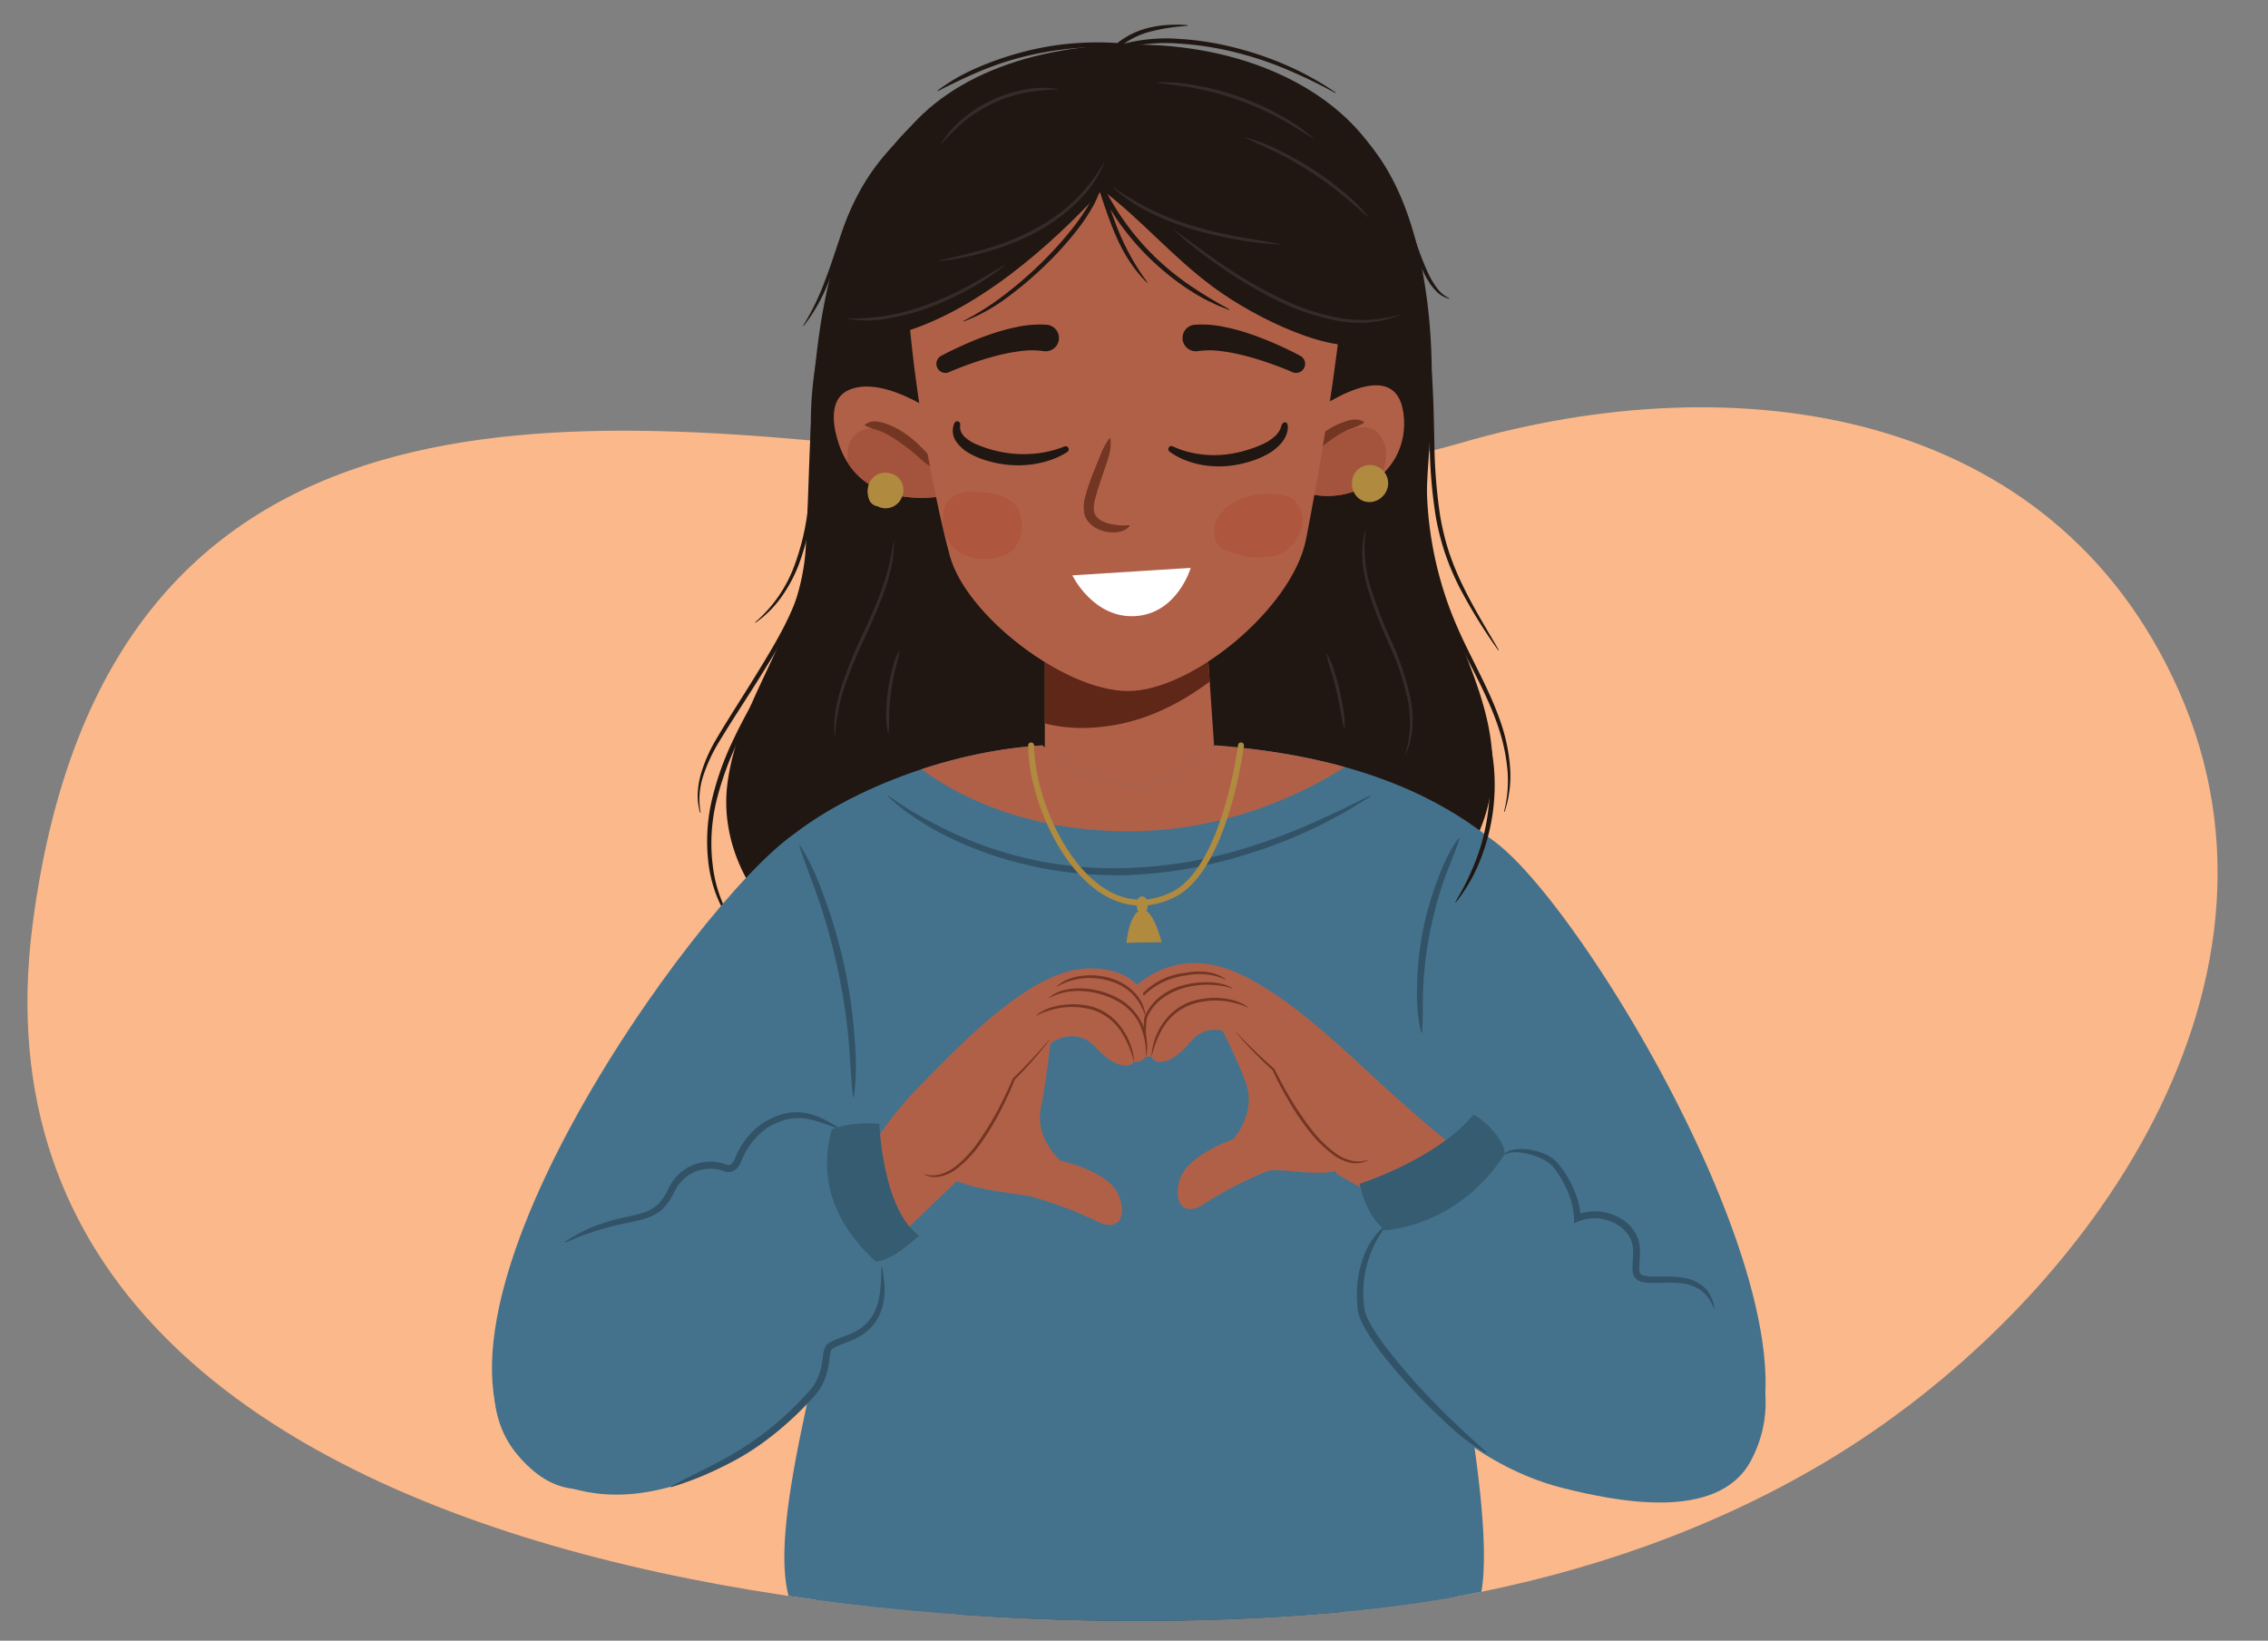<svg id="e217bb79-9d0d-4b78-8166-23a6e43d03b9" data-name="Layer 1" xmlns="http://www.w3.org/2000/svg" xmlns:xlink="http://www.w3.org/1999/xlink" width="760" height="549.835" viewBox="0 0 760 549.835"><rect x="0" y="0" width="760" height="549.835" fill="#808080" stroke="none"/><defs><clipPath id="a9ab2f6e-3722-4f59-9d18-7c3a64b7e37b"><path d="M459.075,18.433S437.709-5.738,378.488-11.952C254.88-24.922,35.663,118.176,10.912,309.928c-30.321,234.9,349.22,248.531,477.06,225.154,43.278-7.914,85.485-22.431,123.384-44.96,85.559-50.858,163.333-157.963,118.792-258.576C687.764,135.805,459.075,18.433,459.075,18.433Z" style="fill:none"/></clipPath><clipPath id="b0c04ed0-278a-4b05-a84b-8d625c5d68d9"><polygon points="404.751 219.31 409.185 284.386 350.122 283.469 350.122 219.31 404.751 219.31" style="fill:#b16048"/></clipPath><clipPath id="a7a5c237-1f4e-4fd1-a3af-738d28dd9e4f"><path d="M433.849,142.41c8.683-6.656,35.268-25.129,36.63-1.964,1.286,21.889-25.323,33.415-41.779,20.065" style="fill:#b16048"/></clipPath><clipPath id="f3e09952-e171-4263-8643-1228766efaad"><path d="M325.028,146.793c-8.493-7.233-28.284-21.2-40.37-16.2-6.369,2.634-5.811,10.276-4.212,16.138,6.346,23.262,30.662,22.684,48.991,16.277" style="fill:#b16048"/></clipPath><clipPath id="abcd1ab3-d8a2-4f7d-9271-be14fc6f44ae"><path d="M349.268,249.792c27.722,23.169,45.555,11.25,57.853,0,46.625,3.533,74.035,16.823,92.457,31.353s-18.123,136.64-18.123,136.64,24.554,105.523,12.462,122.635c-22.388,31.685-197.195,32.732-223.877,5.393-14.135-14.483-6.032-50.223,11.743-124.093-23.15-41.2-28.39-130.248-22.188-136.505C275.29,269.38,311.992,252.086,349.268,249.792Z" style="fill:#44728c"/></clipPath></defs><path d="M489.779,148.364c-57.51,16.73-112.463,10.155-171.685,3.941C194.486,139.335,35.663,118.176,10.912,309.928c-30.321,234.9,349.22,248.531,477.06,225.154,43.278-7.914,85.485-22.431,123.384-44.96,85.559-50.858,163.333-157.963,118.792-258.576C687.764,135.805,581.116,121.794,489.779,148.364Z" style="fill:#fbb88a"/><g style="clip-path:url(#a9ab2f6e-3722-4f59-9d18-7c3a64b7e37b)"><path d="M485.137,550.828c19.8,56.152,5.437,516.892-23.53,619.207-29.794,12.825-60.375,1.184-60.375,1.184L379.539,679.554l-46.9,494.65s-27.661,15.242-59.477.624C253.479,959.438,252.982,609.1,279.18,543,311.047,542.564,467.707,528.37,485.137,550.828Z" style="fill:#253036"/><path d="M499.578,281.145c34.3,23,137.566,200.547,69.148,218.168-31.616,8.143-87.271-81.528-87.271-81.528S465.28,258.147,499.578,281.145Z" style="fill:#44728c"/><path d="M274.029,527.183l-3.3,42.107s49.623,13.048,105.657,13.2c66.878.178,114.566-12.986,114.566-12.986l-4.539-47.752Z" style="fill:#396075"/><path d="M479.64,186.292c-2.962-13.839-1.04-28.156-.32-42.134.741-14.373.78-28.8-1.061-43.093-2.45-19.028-8.463-46.01-28.229-61.412-1.677-1.307-124.5-12.175-126.562-11C266.955,60.95,273.14,132.863,269.974,183.932c-1.8,29-23.1,51.027-26.312,79.522-2.71,24.028,13.323,49.432,37.068,56.364a5.405,5.405,0,0,0,.778.154c2.037,2.358,5.33,4.251,8.33,3.856,28.945-3.806,57.914-7.426,86.862-11.209,5.842-.764,17.7-2.265,28.522-5.579,11.1,6.01,24.564,16.253,37.591,15.4,7.073-.462,13.751-4.1,19.56-8.817,18.308-10.358,34.318-27.5,37.244-48.975C503.476,236.313,485.33,212.866,479.64,186.292Z" style="fill:#201712"/><polygon points="404.751 219.31 409.185 284.386 350.122 283.469 350.122 219.31 404.751 219.31" style="fill:#b16048"/><g style="clip-path:url(#b0c04ed0-278a-4b05-a84b-8d625c5d68d9)"><path d="M403.7,211.023a82.756,82.756,0,0,1-30.256,10.14,84.088,84.088,0,0,1-15.185.477c-5.754-.321-11.42-2.115-17.154-1.674-5.682.437-8.486,4.95-6.756,8.727a2.574,2.574,0,0,0-.033,2.89c7.69,11.775,24.073,13.89,38.575,11.5,15.952-2.63,29.465-11.424,40.543-21.22C419.609,216.4,411.547,206.613,403.7,211.023Z" style="fill:#5e2718"/></g><path d="M299.294,151.41c-.775-10.493-6.144-20.344-8.245-30.66-4.3-21.107-3.888-47,6.192-66.7,12.212-23.864,41.237-37.962,78.555-39.06s68.722,12.687,83.964,34.574c21.4,30.732,2.679,102.27-14.512,111.365" style="fill:#201712"/><path d="M433.849,142.41c8.683-6.656,35.268-25.129,36.63-1.964,1.286,21.889-25.323,33.415-41.779,20.065" style="fill:#b16048"/><g style="clip-path:url(#a7a5c237-1f4e-4fd1-a3af-738d28dd9e4f)"><path d="M462.2,145.638c-4.7-5.762-13.566-.074-18.133,3.223-5.828,4.208-9.547,10-12,16.818a2.914,2.914,0,0,0,2.511,3.671,5.591,5.591,0,0,0,2.671,1.733c7.146,2.166,15.832-.685,21.322-5.749C463.492,160.788,467.041,151.583,462.2,145.638Z" style="fill:#a4533c"/></g><path d="M325.028,146.793c-8.493-7.233-28.284-21.2-40.37-16.2-6.369,2.634-5.811,10.276-4.212,16.138,6.346,23.262,30.662,22.684,48.991,16.277" style="fill:#b16048"/><g style="clip-path:url(#f3e09952-e171-4263-8643-1228766efaad)"><path d="M310.151,152.467c-5-4.509-10.376-7.775-17.013-8.849a8.014,8.014,0,0,0-9.032,7.316c-.611,5.774,2.019,10.416,5.949,14.279,5.063,4.977,13.843,11.273,21.237,10.869,3.582-.2,5.816-2.09,7.184-5.382C321.17,164.215,314.489,156.376,310.151,152.467Z" style="fill:#a4533c"/></g><path d="M435.735,155.1a6.423,6.423,0,0,1,.325-1.8,9.384,9.384,0,0,1,.759-1.545,26.225,26.225,0,0,1,2.143-2.617,30.526,30.526,0,0,1,5.068-4.49,25.7,25.7,0,0,1,6.068-3.162,15.88,15.88,0,0,1,1.656-.528,8.3,8.3,0,0,1,1.72-.339,5.842,5.842,0,0,1,3.512.711.237.237,0,0,1,.016.4l-.026.018a12.143,12.143,0,0,1-1.511.814c-.479.263-.948.405-1.414.625-.934.363-1.89.66-2.8,1.118A36.839,36.839,0,0,0,446,147.451a53.087,53.087,0,0,0-4.863,3.858L440,152.381c-.362.373-.711.756-1.112,1.1a8.558,8.558,0,0,1-1.256,1,7.273,7.273,0,0,1-1.553.849l-.012,0a.249.249,0,0,1-.32-.145A.242.242,0,0,1,435.735,155.1Z" style="fill:#733623"/><path d="M289.9,142.282a5.107,5.107,0,0,1,1.791-.907,6.454,6.454,0,0,1,1.952-.157,15.031,15.031,0,0,1,3.671.923,26.984,26.984,0,0,1,6.439,3.466,39.844,39.844,0,0,1,5.424,4.717,24.325,24.325,0,0,1,2.372,2.7,7.562,7.562,0,0,1,1.4,3.462.235.235,0,0,1-.206.261.239.239,0,0,1-.125-.019l-.013-.006a14.107,14.107,0,0,1-3-1.926c-.862-.73-1.651-1.534-2.518-2.258-1.715-1.465-3.5-2.84-5.316-4.135a38.032,38.032,0,0,0-5.634-3.422,20.957,20.957,0,0,0-2.974-1.108c-.5-.213-.984-.285-1.5-.529a17.546,17.546,0,0,1-1.676-.652l-.045-.023a.23.23,0,0,1-.1-.31A.246.246,0,0,1,289.9,142.282Z" style="fill:#733623"/><path d="M304.032,60.481c-3.946,45.96,9.349,107.787,14.245,125.769,5.444,19.993,38.336,45.331,59.752,45.331s55.157-27.939,59.624-50.886c3.428-17.6,15.874-82.7,15-129.78" style="fill:#b16048"/><path d="M372.113,147.049a14.422,14.422,0,0,1-.435,5.384c-.453,1.709-1.06,3.36-1.605,5.015-1.091,3.3-2.308,6.571-3.084,9.763a10.684,10.684,0,0,0-.379,4.33,4.82,4.82,0,0,0,2.449,2.922,12.214,12.214,0,0,0,4.359,1.366,22.9,22.9,0,0,0,2.37.254,14.8,14.8,0,0,0,2.507-.106l.015,0a.221.221,0,0,1,.249.188.226.226,0,0,1-.048.17,5.774,5.774,0,0,1-2.4,1.6,9.232,9.232,0,0,1-2.836.518,12.36,12.36,0,0,1-5.655-1.31,9.155,9.155,0,0,1-2.524-1.841A8.081,8.081,0,0,1,364.072,174c-.14-.245-.253-.509-.375-.766a3.1,3.1,0,0,1-.287-.815,12.537,12.537,0,0,1,.245-5.994,73.293,73.293,0,0,1,3.536-10.043c.67-1.608,1.259-3.229,1.934-4.816a23.4,23.4,0,0,1,2.584-4.615l0-.005a.225.225,0,0,1,.313-.046A.221.221,0,0,1,372.113,147.049Z" style="fill:#733623"/><path d="M400.362,108.827a36.44,36.44,0,0,1,9.9.727,67.525,67.525,0,0,1,8.93,2.462c2.881.975,5.672,2.1,8.417,3.3s5.406,2.475,8.124,3.931a3.039,3.039,0,0,1-2.638,5.47l-.078-.034c-2.519-1.1-5.233-2.13-7.893-3.054-2.677-.926-5.377-1.766-8.083-2.442a59.477,59.477,0,0,0-8.069-1.541,28.189,28.189,0,0,0-7.5.012l-.018,0a4.457,4.457,0,0,1-1.475-8.792C400.106,108.853,400.238,108.837,400.362,108.827Z" style="fill:#201712"/><path d="M349.646,117.663a28.182,28.182,0,0,0-7.5-.012,59.448,59.448,0,0,0-8.069,1.541c-2.707.676-5.407,1.516-8.084,2.442-2.66.924-5.374,1.957-7.893,3.054l-.066.029a3.039,3.039,0,0,1-2.649-5.465c2.718-1.456,5.367-2.712,8.124-3.931s5.535-2.33,8.417-3.3a67.468,67.468,0,0,1,8.929-2.462,36.443,36.443,0,0,1,9.9-.727,4.457,4.457,0,1,1-.713,8.886q-.189-.015-.372-.045Z" style="fill:#201712"/><path d="M357.669,151.445a23.713,23.713,0,0,1-5.069,2.513,31.785,31.785,0,0,1-5.42,1.457,34.97,34.97,0,0,1-11.235.131,36.5,36.5,0,0,1-5.487-1.246,26.789,26.789,0,0,1-5.277-2.186,13.388,13.388,0,0,1-4.614-3.938,6.245,6.245,0,0,1-.709-6.444,1.019,1.019,0,0,1,1.917.573l-.033.315a4.684,4.684,0,0,0,0,.925,3.734,3.734,0,0,0,.23.968,5.29,5.29,0,0,0,1.1,1.713,12.6,12.6,0,0,0,3.828,2.551,41.534,41.534,0,0,0,9.663,2.875,38.768,38.768,0,0,0,10.146.363,35.273,35.273,0,0,0,9.9-2.362l.09-.036a1.041,1.041,0,0,1,.973,1.828Z" style="fill:#201712"/><path d="M393.078,149.619a28.462,28.462,0,0,0,4.829,1.752,34.312,34.312,0,0,0,5.087.953,35.929,35.929,0,0,0,10.264-.39,42.485,42.485,0,0,0,9.807-3.06,16.241,16.241,0,0,0,4.088-2.626,8.376,8.376,0,0,0,1.474-1.748,5.4,5.4,0,0,0,.5-.986c.062-.17.126-.34.171-.509.046-.147.074-.383.1-.421l.392-.626a.911.911,0,0,1,1.671.335,5.584,5.584,0,0,1,.02,1.774,7.691,7.691,0,0,1-.41,1.58,9.886,9.886,0,0,1-1.607,2.726,16.518,16.518,0,0,1-4.664,3.8,28.462,28.462,0,0,1-5.311,2.294,36.256,36.256,0,0,1-5.553,1.367,32.593,32.593,0,0,1-11.457-.085,29.383,29.383,0,0,1-5.5-1.609,21.976,21.976,0,0,1-5.062-2.79,1.041,1.041,0,0,1,1.08-1.768Z" style="fill:#201712"/><path d="M300.142,112.032c26.565-6.973,52.01-29.76,69.2-48.385,13.077,9.908,23.416,22.366,37.273,32.61,14.28,10.557,40.661,23.223,52.5,18.452,18.409-33.748,11.3-98.6-92.872-91.924S300.142,112.032,300.142,112.032Z" style="fill:#201712"/><path d="M411.825,103.836c-1.217-.439-2.412-.939-3.624-1.409l-3.518-1.665c-1.158-.587-2.278-1.244-3.421-1.864-1.111-.673-2.2-1.375-3.305-2.067A89.531,89.531,0,0,1,385.8,87.078a86.281,86.281,0,0,1-10.257-11.754,78,78,0,0,1-7.8-13.522l1.491-.577c1.874,5.886,3.679,11.781,6.1,17.409a81.67,81.67,0,0,0,4.084,8.21,75.425,75.425,0,0,0,5.038,7.711.1.1,0,0,1-.158.137,45.1,45.1,0,0,1-5.873-7.241,57.407,57.407,0,0,1-4.41-8.241c-2.514-5.706-4.382-11.632-6.306-17.494l1.491-.577a81.759,81.759,0,0,0,7.718,13.2,84.762,84.762,0,0,0,9.963,11.619,88.052,88.052,0,0,0,11.87,9.693l3.2,2.12,3.26,2.037,3.327,1.942c1.12.632,2.257,1.233,3.371,1.9a.1.1,0,0,1,.043.141A.109.109,0,0,1,411.825,103.836Z" style="fill:#201712"/><path d="M368.98,62.637a26.4,26.4,0,0,1-1.456,3.954c-.3.627-.561,1.281-.9,1.886l-1.028,1.8a62.365,62.365,0,0,1-4.666,6.818,111.536,111.536,0,0,1-11.06,12.167,124.293,124.293,0,0,1-12.565,10.581,59.109,59.109,0,0,1-14.373,7.893.1.1,0,0,1-.129-.062.1.1,0,0,1,.052-.125,88.613,88.613,0,0,0,13.7-8.723A127.387,127.387,0,0,0,348.834,88.2a122.884,122.884,0,0,0,10.855-12.056,73.256,73.256,0,0,0,4.6-6.635l1.018-1.733c.334-.58.584-1.2.881-1.791A25.091,25.091,0,0,0,367.6,62.3l.043-.119a.706.706,0,0,1,1.335.461Z" style="fill:#201712"/><path d="M430.547,166.01c-5.441-1.034-12.61-.738-18.037,3a4.97,4.97,0,0,0-2.577,2.1l-.226.345a16.5,16.5,0,0,0-1.575,1.975c-2.323,3.474-1.417,9.3,1.691,10.6,4.844,2.038,8.585,3,13.677,2.722,4.859-.265,9.178-1.991,12-7.949C438.3,172.908,434.819,166.822,430.547,166.01Z" style="fill:#ae563e"/><path d="M340.583,169.646c-2.307-3.145-6.1-3.79-9.142-4.406-5.571-1.129-16.3-1.94-15.428,10.15.7,9.675,9.208,12.181,14.8,11.907,2.833-.14,6.423-.763,8.816-3.224C342.872,180.739,343.511,173.637,340.583,169.646Z" style="fill:#ae563e"/><path d="M359.332,192.818l39.681-2.515s-4.452,15.286-18.543,16.167S359.332,192.818,359.332,192.818Z" style="fill:#fff"/><path d="M349.268,249.792c27.722,23.169,45.555,11.25,57.853,0,46.625,3.533,74.035,16.823,92.457,31.353s-18.123,136.64-18.123,136.64,24.554,105.523,12.462,122.635c-22.388,31.685-197.195,32.732-223.877,5.393-14.135-14.483-6.032-50.223,11.743-124.093-23.15-41.2-28.39-130.248-22.188-136.505C275.29,269.38,311.992,252.086,349.268,249.792Z" style="fill:#44728c"/><g style="clip-path:url(#abcd1ab3-d8a2-4f7d-9271-be14fc6f44ae)"><path d="M302.734,252.712s24.9,25.875,75.271,25.875S461.6,249.122,461.6,249.122s-39.85-6.543-80.186-8.078S302.734,252.712,302.734,252.712Z" style="fill:#b16048"/></g><path d="M314.2,30.308a64.668,64.668,0,0,1,13.81-7.846,103.909,103.909,0,0,1,15.076-5.127,96.85,96.85,0,0,1,15.7-2.731,101.6,101.6,0,0,1,15.931-.158l-.535.174a27.323,27.323,0,0,1,11.309-5.427,35,35,0,0,1,6.187-.852,43.342,43.342,0,0,1,6.2.08.1.1,0,0,1,0,.208c-2.05.194-4.088.4-6.1.684a56.262,56.262,0,0,0-5.957,1.2,26.793,26.793,0,0,0-10.663,5.277l-.227.194-.308-.019a99.976,99.976,0,0,0-15.679.31,110.753,110.753,0,0,0-15.463,2.613,102.372,102.372,0,0,0-14.9,4.906c-4.833,2.023-9.532,4.327-14.261,6.694a.106.106,0,0,1-.141-.047A.1.1,0,0,1,314.2,30.308Z" style="fill:#201712"/><path d="M376.163,14.762A57.288,57.288,0,0,1,394.9,13.021a98.241,98.241,0,0,1,18.551,2.863A111.714,111.714,0,0,1,431.2,21.915a99.533,99.533,0,0,1,16.353,9.07.1.1,0,0,1,.026.141.1.1,0,0,1-.133.031,177.177,177.177,0,0,0-16.74-8.078A113.166,113.166,0,0,0,413.1,17.332a103.962,103.962,0,0,0-18.278-2.743,58.266,58.266,0,0,0-18.256,1.534l-.028.008a.71.71,0,0,1-.375-1.369Z" style="fill:#201712"/><path d="M465.309,59.831l1,1.182.806,1.255q.747,1.273,1.364,2.591c.83,1.75,1.548,3.533,2.206,5.331,1.331,3.59,2.551,7.2,3.773,10.8a102.341,102.341,0,0,0,4.117,10.562,27.545,27.545,0,0,0,2.831,4.807,10.652,10.652,0,0,0,4.193,3.565.1.1,0,0,1-.062.192,9.552,9.552,0,0,1-4.845-3.167,15.773,15.773,0,0,1-1.767-2.323,27.573,27.573,0,0,1-1.481-2.511,97.03,97.03,0,0,1-4.391-10.628c-1.321-3.581-2.508-7.2-3.839-10.745-.329-.888-.667-1.771-1.027-2.641-.333-.885-.712-1.741-1.089-2.6a18.013,18.013,0,0,0-2.79-4.663l-.055-.058a.711.711,0,0,1,1.031-.978Z" style="fill:#201712"/><path d="M479.683,123.681c.667,8.255.784,16.521.97,24.749a176.162,176.162,0,0,0,1.949,24.52,85.053,85.053,0,0,0,2.9,11.9,90.523,90.523,0,0,0,4.653,11.348c3.547,7.4,7.892,14.408,12.021,21.549a.1.1,0,0,1-.171.109,177.108,177.108,0,0,1-12.984-21.1,87.859,87.859,0,0,1-4.834-11.469,86.559,86.559,0,0,1-3.053-12.082,165.745,165.745,0,0,1-2.05-24.735c-.226-8.252-.2-16.487-.816-24.675a.71.71,0,0,1,1.416-.114Z" style="fill:#201712"/><path d="M478.1,161.139a122.67,122.67,0,0,0,7.535,42.352c1.673,4.5,3.62,8.9,5.733,13.234,4.2,8.67,8.909,17.22,11.91,26.526a59.612,59.612,0,0,1,2.769,14.338A38.2,38.2,0,0,1,504.2,272a.1.1,0,0,1-.194-.059,41.773,41.773,0,0,0,1.108-14.286,62.809,62.809,0,0,0-3.047-14.014c-3.045-9.114-7.753-17.582-12.047-26.261a136.471,136.471,0,0,1-5.858-13.348,122.972,122.972,0,0,1-4.231-13.965,119.637,119.637,0,0,1-3.26-28.938.71.71,0,1,1,1.42.009Z" style="fill:#201712"/><path d="M275.524,117.881c-1.682,7.786-2.055,15.795-2.236,23.791s-.03,16.055-.659,24.106a82.348,82.348,0,0,1-5.047,23.663,49.063,49.063,0,0,1-5.772,10.682,36.29,36.29,0,0,1-8.564,8.525.1.1,0,0,1-.141-.025.1.1,0,0,1,.018-.136,45.861,45.861,0,0,0,13.28-19.5,81.908,81.908,0,0,0,4.739-23.314c.525-7.969.422-15.988.577-24.03a120.7,120.7,0,0,1,2.418-24.064.71.71,0,0,1,1.387.3Z" style="fill:#201712"/><path d="M272.5,179.825a62.214,62.214,0,0,1-5.568,24.914c-3.39,7.859-7.876,15.118-12.364,22.3s-9.194,14.248-13.552,21.463a54.356,54.356,0,0,0-5.315,11.362,24.884,24.884,0,0,0-.937,12.385.1.1,0,0,1-.2.048,20.831,20.831,0,0,1-.756-6.347,28.3,28.3,0,0,1,1-6.346,51.253,51.253,0,0,1,5.11-11.735c4.31-7.336,8.954-14.4,13.38-21.618,4.4-7.218,8.878-14.41,12.187-22.129,3.294-7.694,5.592-15.917,5.591-24.289a.71.71,0,0,1,1.42,0Z" style="fill:#201712"/><path d="M257.813,228.616c-3.611,6.4-7.161,12.821-10.32,19.414a102.153,102.153,0,0,0-7.452,20.52,60.593,60.593,0,0,0-1.184,21.637,45.589,45.589,0,0,0,7.567,20.261.106.106,0,0,1-.169.129c-4.819-5.64-7.6-12.872-8.711-20.2a61.407,61.407,0,0,1,.972-22.171,98.381,98.381,0,0,1,7.489-20.879c3.157-6.686,6.863-13.066,10.513-19.443a.745.745,0,0,1,1.3.736Z" style="fill:#201712"/><path d="M498.609,245.982a64.353,64.353,0,0,1,2.213,14.678,67.312,67.312,0,0,1-1.112,14.8,69.143,69.143,0,0,1-4.264,14.2,53.422,53.422,0,0,1-7.564,12.681.107.107,0,0,1-.174-.122,87.5,87.5,0,0,0,6.511-13.064,69.476,69.476,0,0,0,3.951-13.972,71.441,71.441,0,0,0,1.006-14.468,68.15,68.15,0,0,0-2.008-14.357.745.745,0,0,1,1.441-.378Z" style="fill:#201712"/><path d="M300.055,50.093a76.405,76.405,0,0,0-9.831,13.393,91.02,91.02,0,0,0-6.861,15.168c-1.878,5.266-3.6,10.618-5.725,15.84a58.232,58.232,0,0,1-8.286,14.688.1.1,0,0,1-.165-.118,84.2,84.2,0,0,0,7.276-15.035c2.007-5.2,3.679-10.547,5.492-15.866a85.737,85.737,0,0,1,6.91-15.462,72.88,72.88,0,0,1,10.15-13.574.71.71,0,0,1,1.04.966Z" style="fill:#201712"/><path d="M393.687,77.24C399.4,81.27,404.933,85.5,410.715,89.4a143.831,143.831,0,0,0,18.067,10.41,77.019,77.019,0,0,0,19.627,6.689,45.914,45.914,0,0,0,20.563-.977.069.069,0,0,1,.087.046.071.071,0,0,1-.039.085,37.708,37.708,0,0,1-20.779,1.828,78.089,78.089,0,0,1-19.951-6.643,143.356,143.356,0,0,1-18.135-10.607A151.356,151.356,0,0,1,393.6,77.347a.069.069,0,0,1,0-.1A.07.07,0,0,1,393.687,77.24Z" style="fill:#372b29"/><path d="M373.039,62.691a106.973,106.973,0,0,0,12.769,7.631,90.091,90.091,0,0,0,13.856,5.353A132.109,132.109,0,0,0,414.131,79.2c4.887.923,9.812,1.606,14.718,2.576a.071.071,0,0,1,.055.082.07.07,0,0,1-.071.056,103.583,103.583,0,0,1-14.883-1.734,133.5,133.5,0,0,1-14.618-3.418,90.019,90.019,0,0,1-13.97-5.547,49.756,49.756,0,0,1-12.41-8.42.07.07,0,0,1,0-.1A.069.069,0,0,1,373.039,62.691Z" style="fill:#372b29"/><path d="M370.12,54.423a39.3,39.3,0,0,1-9.59,13.717A60.982,60.982,0,0,1,346.9,77.986a84.653,84.653,0,0,1-15.617,6.195,89.161,89.161,0,0,1-16.427,3.288.07.07,0,0,1-.023-.137c5.42-1.34,10.851-2.5,16.166-4.106a83.562,83.562,0,0,0,15.367-6.247,60.3,60.3,0,0,0,13.472-9.562A58.555,58.555,0,0,0,370,54.362a.07.07,0,0,1,.125.061Z" style="fill:#372b29"/><path d="M284.216,106.767a71.925,71.925,0,0,0,27.423-5.031,104.778,104.778,0,0,0,12.776-5.811c4.12-2.244,8.075-4.748,12.184-7.076a.069.069,0,0,1,.1.024.071.071,0,0,1-.016.09A78.912,78.912,0,0,1,324.892,96.8a105.875,105.875,0,0,1-12.851,6,77.339,77.339,0,0,1-13.686,3.776,40.074,40.074,0,0,1-14.152.327.069.069,0,0,1-.056-.081A.072.072,0,0,1,284.216,106.767Z" style="fill:#372b29"/><path d="M387.553,27.605a59.016,59.016,0,0,1,14.132,1.182,88.448,88.448,0,0,1,26.692,9.507,60.347,60.347,0,0,1,11.7,8.013.072.072,0,0,1,0,.1.07.07,0,0,1-.089.012c-4-2.518-7.944-5.042-12.089-7.247a99.8,99.8,0,0,0-26.411-9.4c-4.605-.921-9.261-1.418-13.947-2.027a.07.07,0,0,1-.061-.079A.071.071,0,0,1,387.553,27.605Z" style="fill:#372b29"/><path d="M417.467,46.081a57.562,57.562,0,0,1,11.519,4.483,109.948,109.948,0,0,1,10.79,6.07,111.241,111.241,0,0,1,9.967,7.343,59.041,59.041,0,0,1,8.824,8.654.071.071,0,0,1-.011.1.072.072,0,0,1-.089,0c-3.161-2.647-6.175-5.4-9.354-7.981a110.146,110.146,0,0,0-9.956-7.157,111.337,111.337,0,0,0-10.618-6.13c-3.655-1.847-7.419-3.424-11.12-5.249a.07.07,0,0,1,.048-.131Z" style="fill:#372b29"/><path d="M354.4,29.951a74.608,74.608,0,0,0-11.064,1.126,47.689,47.689,0,0,0-19.886,9.333,71.674,71.674,0,0,0-7.932,7.8.07.07,0,0,1-.113-.081,30.787,30.787,0,0,1,7.414-8.485,44.109,44.109,0,0,1,20.326-9.546,30.28,30.28,0,0,1,11.264-.281.07.07,0,0,1-.009.139Z" style="fill:#372b29"/><path d="M299.53,181.62c.115,5.773-1.4,11.459-3.322,16.852-1.932,5.418-4.331,10.633-6.683,15.84a150.517,150.517,0,0,0-6.516,15.794A64.216,64.216,0,0,0,279.8,246.8a.07.07,0,0,1-.139,0c-.518-5.75.649-11.544,2.4-17a151.233,151.233,0,0,1,6.426-15.96c2.386-5.2,4.823-10.363,6.778-15.708a78.058,78.058,0,0,0,4.125-16.52.069.069,0,0,1,.078-.06A.07.07,0,0,1,299.53,181.62Z" style="fill:#372b29"/><path d="M301.461,218.063c-.351,2.353-1.083,4.546-1.6,6.816a67.625,67.625,0,0,0-1.225,6.855,66.469,66.469,0,0,0-.641,6.933c-.092,2.326-.011,4.637-.262,7a.071.071,0,0,1-.078.063.072.072,0,0,1-.061-.052,25.4,25.4,0,0,1-.594-7.037,67.211,67.211,0,0,1,.507-7.057,65.947,65.947,0,0,1,1.38-6.939,24.543,24.543,0,0,1,2.443-6.626.069.069,0,0,1,.1-.024A.071.071,0,0,1,301.461,218.063Z" style="fill:#372b29"/><path d="M457.663,177.682a44.822,44.822,0,0,0,1.591,19.106,145.9,145.9,0,0,0,7.04,18.081,93.688,93.688,0,0,1,6.217,18.55,39.46,39.46,0,0,1,.808,9.8,25.436,25.436,0,0,1-2.265,9.521.07.07,0,0,1-.13-.05,37.45,37.45,0,0,0,.611-19.072,92.619,92.619,0,0,0-6.287-18.292,145.139,145.139,0,0,1-6.958-18.264,46.869,46.869,0,0,1-1.739-9.666,28.06,28.06,0,0,1,.976-9.74.069.069,0,0,1,.086-.048A.071.071,0,0,1,457.663,177.682Z" style="fill:#372b29"/><path d="M444.632,219.112a24.227,24.227,0,0,1,2.509,5.938c.656,2.046,1.25,4.114,1.764,6.2q.71,3.147,1.21,6.334a25.266,25.266,0,0,1,.43,6.431.071.071,0,0,1-.077.064.07.07,0,0,1-.061-.05,51.919,51.919,0,0,1-1.274-6.28q-.565-3.14-1.337-6.236c-.474-2.072-1.006-4.132-1.612-6.171a47.807,47.807,0,0,1-1.682-6.183.071.071,0,0,1,.06-.081A.069.069,0,0,1,444.632,219.112Z" style="fill:#372b29"/><path d="M465.031,160.649a2.918,2.918,0,0,0-.168-.62,6.391,6.391,0,0,0-.677-1.427,6.494,6.494,0,0,0-.947-1.145,5.982,5.982,0,0,0-1.216-.88,6.587,6.587,0,0,0-2.925-.747,6.438,6.438,0,0,0-2.936.728,6,6,0,0,0-1.18.839,5.882,5.882,0,0,0-.974,1.147,2.687,2.687,0,0,0-.288.491,5.566,5.566,0,0,0-.653,2.364,2.434,2.434,0,0,0-.006.27.311.311,0,0,1,0,.032,4.027,4.027,0,0,0,0,.843,8.934,8.934,0,0,0,.207,1.332,8.788,8.788,0,0,0,.512,1.269,2.635,2.635,0,0,0,.227.4,7.567,7.567,0,0,0,.838,1.06A5.936,5.936,0,0,0,457.138,168a2.4,2.4,0,0,0,.487.125,6,6,0,0,0,1.49.134,6.553,6.553,0,0,0,2.809-.82,8.019,8.019,0,0,0,1.16-.862,3.259,3.259,0,0,0,.419-.428,8.33,8.33,0,0,0,.843-1.14c.049-.087.091-.176.131-.266a11.171,11.171,0,0,0,.456-1.1,7.347,7.347,0,0,0,.237-1.471A6.156,6.156,0,0,0,465.031,160.649Z" style="fill:#b08a3f"/><path d="M302.58,162.769a5.094,5.094,0,0,0-1.024-2.051,5.519,5.519,0,0,0-1.717-1.513,5.782,5.782,0,0,0-1.8-.669,7.038,7.038,0,0,0-2.792.022,5.7,5.7,0,0,0-2.553,1.36,5.892,5.892,0,0,0-.936,1.118,6.627,6.627,0,0,0-.708,1.5,5.268,5.268,0,0,0-.241,1.182,4.937,4.937,0,0,0-.081,1.276,15.629,15.629,0,0,0,.259,1.666,4.761,4.761,0,0,0,.281.817,3.478,3.478,0,0,0,2.39,2.113,2.472,2.472,0,0,0,.388.064c.252.119.51.226.765.33a3.27,3.27,0,0,0,.657.2,5.828,5.828,0,0,0,6.365-2.788,5.892,5.892,0,0,0,.422-.89,4.758,4.758,0,0,0,.327-.925A6.512,6.512,0,0,0,302.58,162.769Z" style="fill:#b08a3f"/><path d="M280.789,402.829c-.053-3.507-.024-7,.106-10.49s.263-6.986.559-10.472.588-6.971,1.033-10.446a56.576,56.576,0,0,1,2.24-10.276.143.143,0,0,1,.181-.09.144.144,0,0,1,.1.144c-.183,3.506-.463,6.954-.751,10.413-.314,3.454-.54,6.92-.718,10.388-.157,3.47-.336,6.94-.446,10.413l-.314,10.416v.015a.993.993,0,0,1-1.986-.015Z" style="fill:#433d6b"/><path d="M265.806,279.729C233,302.5,130.311,445.714,176.69,491.056,225.015,538.3,296.722,361.172,296.722,361.172S297.429,257.782,265.806,279.729Z" style="fill:#44728c"/><path d="M189.275,497.985c22.752,8.037,44.83-2.8,53.132-6.629,19.1-8.82,33.269-25.6,45.31-42.859,1.714-2.457,3.464-5,5.969-6.641a62.009,62.009,0,0,1,5.763-2.8c9.028-4.658,12.438-15.611,14.989-25.444l-25.774-40.829c-8.873-3.767-19.473-6.129-27.849-1.358-4.736,2.7-8.1,7.4-10.009,12.509-.575,1.539-1.3,3.376-2.917,3.681a5.35,5.35,0,0,1-2.365-.345,14.247,14.247,0,0,0-15.236,5.764c-1.7,2.6-2.527,5.745-4.546,8.1-3,3.5-7.892,4.511-12.343,5.71-10.1,2.72-19.9,7.365-27.4,14.652C159.618,447.118,156.771,486.5,189.275,497.985Z" style="fill:#44728c"/><path d="M586.732,489.5c-11.054,20.854-45.89,13.426-62.731,9.251s-32.071-13.614-44.808-25.4c-7.5-6.933-14.342-14.912-18.02-24.437s-3.8-20.826,1.565-29.513l32.933-32.416c2.772-3.4,12.882-3.548,17.022-.7,5.09,3.507,10.238,10.184,11.706,15.809,6.913-5.1,17.714-3.268,21.086,3.763,1.214,2.531,1.32,6.321,2.232,8.976,2.353,6.844,20.551,4.33,28.748,18.91C576.465,433.748,602.162,460.389,586.732,489.5Z" style="fill:#44728c"/><path d="M297.793,266.692c2.87,2.119,5.888,4.026,8.94,5.848,3.076,1.79,6.217,3.453,9.39,5.043a127.721,127.721,0,0,0,61.794,13.289,153.674,153.674,0,0,0,21.164-2.2,159.891,159.891,0,0,0,20.664-5.2,202.047,202.047,0,0,0,19.933-7.628c1.659-.652,3.237-1.486,4.861-2.22l4.874-2.214c3.185-1.607,6.381-3.2,9.626-4.736l.007,0a.146.146,0,0,1,.14.255c-3.026,1.918-6.07,3.827-9.18,5.622-3.169,1.682-6.314,3.432-9.564,4.968l-4.92,2.21-2.465,1.1-2.516.974-5.041,1.931c-1.671.668-3.41,1.15-5.112,1.734a162.185,162.185,0,0,1-20.906,5.415,156.032,156.032,0,0,1-21.491,2.388,132.556,132.556,0,0,1-42.721-5.81,122.157,122.157,0,0,1-20-8.195,95.319,95.319,0,0,1-9.254-5.589,62.388,62.388,0,0,1-8.416-6.76.146.146,0,0,1,.188-.222Z" style="fill:#325367"/><path d="M224.816,498.1c8.1-4.362,16.461-7.992,24.114-12.886a104.113,104.113,0,0,0,20.756-17.425l1.164-1.241c.37-.407.716-.809,1.047-1.235a16.83,16.83,0,0,0,1.722-2.7,19.7,19.7,0,0,0,1.861-6.191c.176-1.107.271-2.224.523-3.464a5.519,5.519,0,0,1,.791-2.017,3.111,3.111,0,0,1,.988-.9q.4-.23.8-.438c2.137-1.115,4.462-1.773,6.447-2.588a16.267,16.267,0,0,0,5.343-3.547,14.936,14.936,0,0,0,3.345-5.436c1.494-4.112,1.522-8.72,1.632-13.3a.146.146,0,0,1,.29-.022c.822,4.49,1.293,9.274-.147,13.923a15.911,15.911,0,0,1-3.646,6.255,18.369,18.369,0,0,1-5.957,4.107c-1.117.486-2.2.865-3.245,1.27a27.726,27.726,0,0,0-3.012,1.347c-.238.126-.47.259-.7.395a.747.747,0,0,0-.268.25,3.559,3.559,0,0,0-.412,1.176c-.2,1.006-.3,2.175-.479,3.331a22.048,22.048,0,0,1-2.05,6.914,19.145,19.145,0,0,1-1.944,3.093c-.368.481-.767.949-1.164,1.392l-1.183,1.266a101.412,101.412,0,0,1-21.372,17.605,105.1,105.1,0,0,1-25.138,11.34.147.147,0,0,1-.11-.27Z" style="fill:#325367"/><path d="M280.968,378.244c-4.323-1.459-8.534-3.314-12.83-3.537a16.742,16.742,0,0,0-6.306.978c-.509.184-1.01.4-1.515.6l-1.482.7a18.8,18.8,0,0,0-2.724,1.709,24.785,24.785,0,0,0-7.667,10.4,11.314,11.314,0,0,1-.9,1.675,4.868,4.868,0,0,1-1.6,1.554,3.7,3.7,0,0,1-2.415.4,13.385,13.385,0,0,1-1.808-.511,12.749,12.749,0,0,0-6.152-.306,13.23,13.23,0,0,0-5.663,2.54,14.178,14.178,0,0,0-3.9,4.94,20.883,20.883,0,0,1-4.068,5.887,16.115,16.115,0,0,1-6.436,3.33c-2.266.661-4.536,1.039-6.73,1.514s-4.378,1.01-6.537,1.636a95.1,95.1,0,0,0-12.714,4.638.147.147,0,0,1-.144-.254,49.559,49.559,0,0,1,12.317-6.1,66.045,66.045,0,0,1,6.642-1.88c2.244-.517,4.464-.925,6.558-1.572a14,14,0,0,0,5.55-2.939,19.464,19.464,0,0,0,3.539-5.353,22.821,22.821,0,0,1,1.88-3.047,14.21,14.21,0,0,1,2.6-2.64,15.588,15.588,0,0,1,6.65-3.033,14.656,14.656,0,0,1,7.33.378,12.35,12.35,0,0,0,1.465.439,1.3,1.3,0,0,0,.889-.121,4.678,4.678,0,0,0,1.525-2.135,26.377,26.377,0,0,1,8.481-11.2,20.937,20.937,0,0,1,3.077-1.865l1.611-.732c.557-.208,1.106-.432,1.669-.624a18.224,18.224,0,0,1,7.111-.947,20.988,20.988,0,0,1,6.808,1.875,44.3,44.3,0,0,1,6.024,3.348.147.147,0,0,1,.044.2A.149.149,0,0,1,280.968,378.244Z" style="fill:#325367"/><path d="M489.086,281.034c-1.727,5.394-4.059,10.4-5.794,15.69A128.453,128.453,0,0,0,477,329.307c-.331,5.552-.112,11.074-.442,16.72a.148.148,0,0,1-.29.03c-1.481-5.5-1.573-11.207-1.4-16.847a106.185,106.185,0,0,1,6.387-33.194c1.953-5.291,4.083-10.593,7.566-15.118a.148.148,0,0,1,.258.136Z" style="fill:#325367"/><path d="M268.157,283.428c3.983,6.128,6.575,12.967,8.992,19.808a172.318,172.318,0,0,1,9.074,42.544c.612,7.231.954,14.532-.107,21.752a.147.147,0,0,1-.291-.006c-.755-7.227-.958-14.39-1.722-21.543a202.562,202.562,0,0,0-3.411-21.262,203.353,203.353,0,0,0-5.58-20.8c-2.2-6.85-5.021-13.437-7.218-20.37a.147.147,0,0,1,.263-.125Z" style="fill:#325367"/><path d="M345.521,249.809c.062,22.376,20.019,63.691,47.692,49.956,17.417-8.644,22.635-49.956,22.635-49.956" style="fill:none;stroke:#b08a3f;stroke-linecap:round;stroke-miterlimit:10;stroke-width:1.986px"/><path d="M384.078,305.242a1.781,1.781,0,0,0,.468-1.184l-.018-.65a6.645,6.645,0,0,0-.132-1.041l-.111-.6a1.639,1.639,0,0,0-.441-.892,1,1,0,0,0-.375-.27,1.437,1.437,0,0,0-1.449,0,1.007,1.007,0,0,0-.375.27,1.17,1.17,0,0,0-.322.5.731.731,0,0,0-.087.227c-.023.095-.036.193-.054.288-.035.186-.069.371-.1.557a6.373,6.373,0,0,0-.118,1c-.006.2-.011.4-.017.607a1.369,1.369,0,0,0,.155.694,1.353,1.353,0,0,0,.373.58c.013.014.034.017.048.03-2.572,1.662-3.771,7.46-4.02,10.622,3.25-.143,11.772-.209,11.772-.209S387.12,307.054,384.078,305.242Z" style="fill:#b08a3f"/><path d="M388.125,350.256s-1.157,5.154-4.48,3.659-7.692-9.056-1.753-13.377,5.817,8.763,5.817,8.763" style="fill:#b16048"/><path d="M385.39,350.226s-3.031,4.86-6.354,3.366-5.817-8.763.121-13.084,5.817,8.762,5.817,8.762" style="fill:#b16048"/><path d="M494.14,389.541s-12.8-8.929-35.171-29.843c-7.125-6.66-19.07-17.565-27.794-23.794-13.958-9.965-25.05-15.03-36.679-12.576s-21.721,12.591-19.684,20.191c1.114,4.156,7.6,5.647,7.6,5.647L407,338.4l41.161,55.171,22.406,12.6S490.407,408.607,494.14,389.541Z" style="fill:#b16048"/><path d="M408.271,342.56s6.514,12.557,9.275,20.568c3.528,10.237-4.335,18.69-4.335,18.69s-15.708,5.4-17.954,13.747,2.011,11.849,7.76,8.17a128.453,128.453,0,0,1,21.567-11.2c5.147-1.988,25.643,4.86,28.642-5s-16.971-26.685-16.971-26.685Z" style="fill:#b16048"/><path d="M458.229,389.022c-12.584,7.48-31.119-29.9-31.119-29.9s-5.268-4.972-7.353-7.225c-7.188-7.766-15.585-9.226-20.935-2.654-8.928,10.968-17.028,6.941-11.049-1.741,2.315-3.362,13.7-19.194,13.7-19.194l18.4,1.284c16.882,7.98,22.446,21.022,32.367,40.448C452.243,370.042,471.211,381.306,458.229,389.022Z" style="fill:#b16048"/><path d="M458.461,388.787a8.462,8.462,0,0,1-5.877.881,14.918,14.918,0,0,1-5.5-2.449,41.01,41.01,0,0,1-8.516-8.323,85.865,85.865,0,0,1-6.651-9.829,106.272,106.272,0,0,1-5.507-10.5l.093.124c-2.231-1.97-4.34-4.048-6.413-6.167s-4.065-4.313-5.984-6.567a.06.06,0,0,1,.006-.085.062.062,0,0,1,.084,0c4.086,4.275,8.337,8.4,12.78,12.265l.055.048.038.076c1.758,3.5,3.6,6.979,5.634,10.33a99.862,99.862,0,0,0,6.63,9.695,40.141,40.141,0,0,0,8.239,8.215,15.948,15.948,0,0,0,5.169,2.443,9.833,9.833,0,0,0,5.673-.274.061.061,0,0,1,.078.037A.062.062,0,0,1,458.461,388.787Z" style="fill:#733623"/><path d="M418.1,337.62a27.749,27.749,0,0,0-5.013-1.642,24.729,24.729,0,0,0-10.423-.233,19.886,19.886,0,0,0-4.977,1.521,18.162,18.162,0,0,0-7.72,6.8,26.384,26.384,0,0,0-2.372,4.682,35.97,35.97,0,0,0-1.611,5.049.062.062,0,0,1-.071.05.064.064,0,0,1-.05-.063,21.267,21.267,0,0,1,3.376-10.185,19.09,19.09,0,0,1,8.034-7.226A18.8,18.8,0,0,1,402.5,334.8a25.724,25.724,0,0,1,5.416-.385c3.592.146,7.327.912,10.254,3.1a.061.061,0,0,1,.012.085.06.06,0,0,1-.073.019Z" style="fill:#733623"/><path d="M380.364,336.477a13.633,13.633,0,0,1,3.069-4.084,23.3,23.3,0,0,1,13.771-6.384l-.05.009a23.82,23.82,0,0,1,7.046-.3,14.832,14.832,0,0,1,3.445.788,10.894,10.894,0,0,1,3.076,1.7.063.063,0,0,1,.009.087.062.062,0,0,1-.074.016,17.526,17.526,0,0,0-3.209-1.174,21.169,21.169,0,0,0-3.335-.587,22.895,22.895,0,0,0-6.749.368l-.025,0-.026,0a24.917,24.917,0,0,0-9.323,3.141A23.789,23.789,0,0,0,384,333a49.485,49.485,0,0,0-3.53,3.536.061.061,0,0,1-.086.011A.067.067,0,0,1,380.364,336.477Z" style="fill:#733623"/><path d="M284.718,402.653s1.644-16.02,22.888-38.081c6.765-7.025,18.12-18.543,26.5-25.221,13.416-10.685,24.226-16.325,35.968-14.486S385.555,334.5,383.92,342.2a25.818,25.818,0,0,0-.419,7.834l-25.118-9.457-37.951,55.413L303.9,411.84S287.376,413.241,284.718,402.653Z" style="fill:#b16048"/><path d="M352.506,345.185s-1.866,17.453-3.66,25.735c-2.293,10.582,6.514,18.046,6.514,18.046s16.236,3.506,19.453,11.527-.595,12-6.739,9.031a128.465,128.465,0,0,0-22.74-8.573c-5.346-1.366-28.739-2.25-32.883-11.69S330,370.864,330,370.864Z" style="fill:#b16048"/><path d="M309.886,393.817c12.96,6.809,29.5-31.492,29.5-31.492s5-5.242,6.963-7.6c6.77-8.132,15.079-10.031,20.767-3.749,9.492,10.483,17.369,6.036,10.942-2.32-2.488-3.236-14.691-18.447-14.691-18.447l-18.308,2.248c-16.44,8.857-21.311,22.173-30.2,42.094C314.867,374.549,296.517,386.794,309.886,393.817Z" style="fill:#b16048"/><path d="M309.686,393.481a9.831,9.831,0,0,0,5.679-.024,15.95,15.95,0,0,0,5.034-2.712,40.113,40.113,0,0,0,7.8-8.636,100,100,0,0,0,6.112-10.03c1.859-3.454,3.511-7.026,5.083-10.612l.034-.078.053-.05c4.233-4.1,8.262-8.437,12.117-12.92a.061.061,0,0,1,.1.076c-1.8,2.352-3.671,4.651-5.631,6.872s-3.956,4.411-6.08,6.5l.086-.128a106.2,106.2,0,0,1-4.948,10.773,86.028,86.028,0,0,1-6.125,10.165,41.021,41.021,0,0,1-8.068,8.759,14.916,14.916,0,0,1-5.366,2.735,8.461,8.461,0,0,1-5.915-.571.062.062,0,0,1-.029-.082A.063.063,0,0,1,309.686,393.481Z" style="fill:#733623"/><path d="M375.851,352.472s3.282,4.694,6.522,3.027,5.349-9.056-.808-13.059-5.349,9.056-5.349,9.056" style="fill:#b16048"/><path d="M347.187,340.279c2.842-2.366,6.583-3.324,10.2-3.644a25.225,25.225,0,0,1,5.493.134,18.021,18.021,0,0,1,5.344,1.4,18.8,18.8,0,0,1,8.23,7.192,22.361,22.361,0,0,1,3.61,10.241.06.06,0,0,1-.056.065.066.066,0,0,1-.065-.049,34.729,34.729,0,0,0-4.211-9.784,17.872,17.872,0,0,0-7.9-6.764,18.925,18.925,0,0,0-5.079-1.35,24.808,24.808,0,0,0-10.521.737,27.9,27.9,0,0,0-4.98,1.92l-.006,0a.061.061,0,0,1-.066-.1Z" style="fill:#733623"/><path d="M384.042,353.823a24.692,24.692,0,0,0-2.42-11.1,18.223,18.223,0,0,0-8.108-7.694,27.637,27.637,0,0,0-10.981-2.9,20.943,20.943,0,0,0-11.049,2.366.061.061,0,0,1-.071-.1,12.165,12.165,0,0,1,5.265-2.617,22.124,22.124,0,0,1,5.891-.544,27.492,27.492,0,0,1,11.394,2.915,19.156,19.156,0,0,1,8.428,8.166,18.624,18.624,0,0,1,1.772,11.51.06.06,0,0,1-.069.051A.062.062,0,0,1,384.042,353.823Z" style="fill:#733623"/><path d="M383.713,340.3a18.592,18.592,0,0,0-4.591-7.508,18.149,18.149,0,0,0-7.707-4.163,23.03,23.03,0,0,0-8.81-.732,21.287,21.287,0,0,0-4.332.956,19.335,19.335,0,0,0-4.067,1.839.06.06,0,0,1-.084-.019.062.062,0,0,1,.008-.076,11.561,11.561,0,0,1,3.882-2.466,18.853,18.853,0,0,1,4.489-1.1,23.947,23.947,0,0,1,9.182.637,18.98,18.98,0,0,1,8.045,4.489,14.643,14.643,0,0,1,2.805,3.7,11.988,11.988,0,0,1,1.3,4.414.062.062,0,0,1-.056.067A.063.063,0,0,1,383.713,340.3Z" style="fill:#733623"/><path d="M412.957,331.317a17.786,17.786,0,0,0-4.022-.99,31.726,31.726,0,0,0-4.122-.319,28.626,28.626,0,0,0-8.174,1.113,22.393,22.393,0,0,0-7.332,3.613,16.126,16.126,0,0,0-4.973,6.379l.025-.081a25.191,25.191,0,0,0-.347,4.46,32.389,32.389,0,0,0,.315,4.522.061.061,0,0,1-.118.03,13.893,13.893,0,0,1-.623-2.226,16.781,16.781,0,0,1-.308-2.3,19.814,19.814,0,0,1,.238-4.656l.006-.035.019-.046a17.036,17.036,0,0,1,5.176-6.8,21.312,21.312,0,0,1,7.663-3.768,29.515,29.515,0,0,1,8.445-1.052,21.3,21.3,0,0,1,4.239.47,11.63,11.63,0,0,1,3.951,1.581.061.061,0,0,1,.016.085A.063.063,0,0,1,412.957,331.317Z" style="fill:#733623"/><path d="M294.661,376.608s1.029,28.84,13.4,37.514c-3.512,2.627-7.752,7.437-14.509,8.757-8.319-7.66-20.827-22.24-14.876-44.394C285.659,375.624,294.661,376.608,294.661,376.608Z" style="fill:#365c71"/><path d="M504.135,386.666a5.435,5.435,0,0,1,2.181-1.171,10.882,10.882,0,0,1,2.441-.432,18.569,18.569,0,0,1,4.906.385,19.526,19.526,0,0,1,4.69,1.607,13.314,13.314,0,0,1,2.176,1.343,8.866,8.866,0,0,1,.993.889c.315.326.552.629.832.945a34.589,34.589,0,0,1,5.038,8.389,26.777,26.777,0,0,1,2.34,9.6l-1.6-1.044a16.825,16.825,0,0,1,16.607,2.276,12.478,12.478,0,0,1,4.645,7.484,19.353,19.353,0,0,1,.116,4.33c-.078,1.377-.191,2.715-.171,3.978,0,.3.023.662.051.882a1.472,1.472,0,0,0,.168.552,1.773,1.773,0,0,0,1,.709,12.779,12.779,0,0,0,3.679.422c2.66.021,5.432-.126,8.233.158a20.074,20.074,0,0,1,4.18.853,12.425,12.425,0,0,1,3.822,2.056,10.627,10.627,0,0,1,2.731,3.322,13.422,13.422,0,0,1,1.295,3.972.146.146,0,0,1-.12.169.148.148,0,0,1-.16-.09,12.9,12.9,0,0,0-4.663-6.13,15.182,15.182,0,0,0-7.267-2.166c-2.617-.221-5.287-.036-8.056-.006a14.518,14.518,0,0,1-4.387-.468,3.987,3.987,0,0,1-2.215-1.658,3.714,3.714,0,0,1-.475-1.366,10.722,10.722,0,0,1-.09-1.148c-.048-1.455.078-2.828.14-4.163a17.348,17.348,0,0,0-.109-3.8,10.121,10.121,0,0,0-3.825-6.022,14.567,14.567,0,0,0-14.229-2.02l-1.56.654-.042-1.7a25.317,25.317,0,0,0-2.041-8.8,32.557,32.557,0,0,0-4.594-7.942c-1.719-2.329-4.623-3.577-7.525-4.474a21.114,21.114,0,0,0-4.5-.848,8.029,8.029,0,0,0-4.449.7l-.006,0a.147.147,0,0,1-.17-.236Z" style="fill:#325367"/><path d="M497.968,486.885a51.508,51.508,0,0,1-9.823-6.826c-3.037-2.582-5.894-5.354-8.734-8.139a188.685,188.685,0,0,1-15.946-17.782,71.964,71.964,0,0,1-6.672-10.064l-.674-1.394c-.2-.486-.407-.965-.584-1.467a12.287,12.287,0,0,1-.647-3.158,38.06,38.06,0,0,1-.149-6.1,35.364,35.364,0,0,1,2.581-11.873,27.224,27.224,0,0,1,2.982-5.308,23.816,23.816,0,0,1,4.17-4.365.146.146,0,0,1,.206.022.15.15,0,0,1,0,.186,35.2,35.2,0,0,0-5.645,10.136,37.425,37.425,0,0,0-1.923,17.057,9.868,9.868,0,0,0,.582,2.633c.162.427.348.858.527,1.286l.627,1.275a69.82,69.82,0,0,0,6.515,9.664,214.212,214.212,0,0,0,15.577,17.733c2.746,2.828,5.585,5.563,8.461,8.251l4.32,4.026c1.445,1.341,2.9,2.672,4.409,3.958a.145.145,0,0,1,.02.206A.148.148,0,0,1,497.968,486.885Z" style="fill:#325367"/><path d="M493.738,373.535c-12.244,14.91-38.139,23.186-38.139,23.186s1.87,10.395,8.5,15.582c6.189-.461,26.348-4.13,40.119-25.521C504.507,382.6,497.892,375.524,493.738,373.535Z" style="fill:#365c71"/></g></svg>